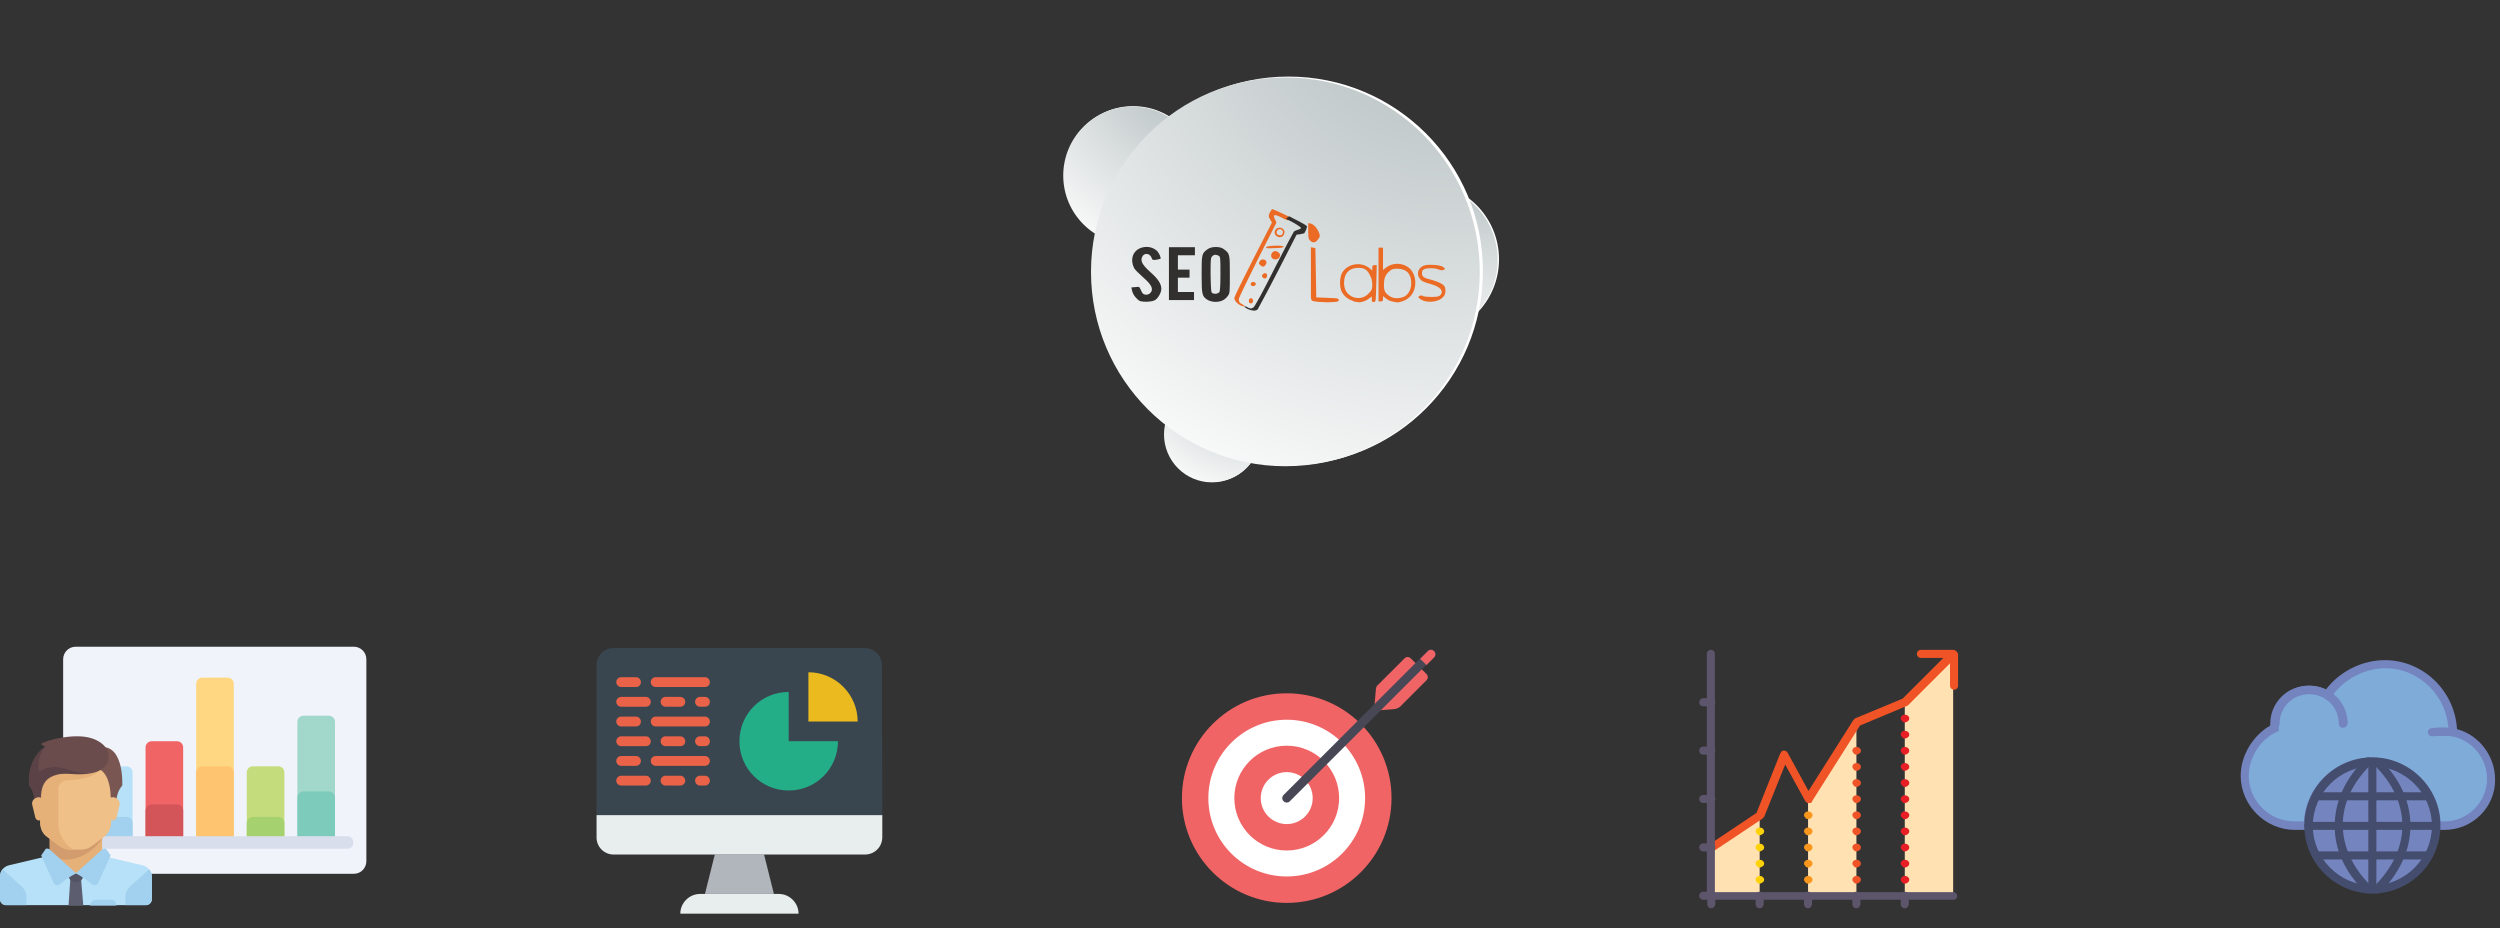<svg id="sl1" claso="" xmlns="http://www.w3.org/2000/svg" viewBox="0 0 558.2 207.3">
  <rect x="0" y="0" width="558.2" height="207.3" fill="#333333" stroke="none"/>
  <style>
    .st1{fill:#F0F3FA;} .st2{fill:#FFD782;} .st3{fill:#FEC470;} .st4{fill:#C4DC7B;} .st5{fill:#A6D16F;} .st6{fill:#B6E1F8;} .st7{fill:#A2D8CB;} .st8{fill:#7DCCBB;} .st9{fill:#F16465;} .st10{fill:#D3555A;} .st11{fill:#A1D1EE;} .st12{fill:#D8DEEC;} .st13{fill:#E6B079;} .st14{fill:#D29C6E;} .st15{fill:#EFC087;} .st16{fill:#5C5E6F;} .st17{fill:#525363;} .st18{fill:#795651;} .st19{fill:#6A4C4C;} .st20{fill:#5B4247;} .st21{fill:#394650;} .st22{fill:#EA6248;} .st23{fill:#E8EDED;} .st24{fill:#B0B6BC;} .st25{fill:#EBBA1E;} .st26{fill:#24AE88;} .st27{fill:#FFFFFF;} .st28{fill:#474756;} .st29{fill:#FFE1B2;} .st30{fill:#F05326;} .st31{fill:#5D556B;} .st32{fill:#E81E25;} .st33{fill:#F8961D;} .st34{fill:#FED208;} .st35{fill:#7FABD9;} .st36{fill:#7484BF;} .st37{fill:#444D6E;} .st38{fill:url(#SVGID_1_);} .st39{fill:url(#SVGID_2_);} .st40{fill:url(#SVGID_3_);} .st41{fill:url(#SVGID_4_);} .st42{fill:#EB6A24;} .st43{fill:#32302F;} @-webkit-keyframes dash { from { stroke-dashoffset: 500; } to { stroke-dashoffset: 0; } } @-moz-keyframes dash { from { stroke-dashoffset: 500; } to { stroke-dashoffset: 0; } } @keyframes dash { from { stroke-dashoffset: 500; } to { stroke-dashoffset: 0; } } .st0{ stroke-dasharray: 500; stroke-dashoffset: 500; -webkit-animation: dash 3s ease 0.4s; -moz-animation: dash 3s ease 0.4s; animation: dash 3s ease 0.4s; -webkit-animation-fill-mode: both; fill:none;stroke:#F7D2BB;stroke-width:2;stroke-miterlimit:10; } @-webkit-keyframes show { 0% { opacity: 0; transform: scale(0.1); } 50%{ transform: scale(1.2); } 100% { opacity: 1; transform: scale(1); } } @-moz-keyframes show { 0% { opacity: 0; transform: scale(0.1); } 50%{ transform: scale(1.2); } 100% { opacity: 1; transform: scale(1); } } @keyframes show { 0% { opacity: 0; transform: scale(0.1); } 50%{ transform: scale(1.2); } 100% { opacity: 1; transform: scale(1); } } #fifth, #first{ -webkit-animation: show 0.8s ease 0.6s; -moz-animation: show 0.8s ease 0.6s; animation: show 0.8s ease 0.6s; -webkit-animation-fill-mode: both; transform-origin: 50% 50%; } #fourth, #second{ -webkit-animation: show 0.8s ease 0.4s; -moz-animation: show 0.8s ease 0.4s; animation: show 0.8s ease 0.4s; -webkit-animation-fill-mode: both; transform-origin: 50% 50%; }
    #bblbig, #g4138{ -webkit-animation: show 0.8s ease; -moz-animation: show 0.8s ease ; animation: show 0.8s ease; -webkit-animation-fill-mode: both; transform-origin: 50% 50%; } #third{ -webkit-animation: show 0.8s ease 0.2s; -moz-animation: show 0.8s ease 0.2s; animation: show 0.8s ease 0.2s; -webkit-animation-fill-mode: both; transform-origin: 50% 50%; } #bbl1, #bbl2, #bbl3{ -webkit-animation: show 0.8s ease 0.2s; -moz-animation: show 0.8s ease 0.2s; animation: show 0.8s ease 0.2s; -webkit-animation-fill-mode: both; transform-origin: 50% 50%; }
  </style>
  <path class="st0" d="M265.7 49.8l-222 79.7v46m222-117.2l-97.5 72.2v45M287.7 58.3v117.2m23.7-117.2l98.3 73.2v44M311.4 48.4L531.2 132v43.5"/>
  <g id="first"  class="">
    <path class="st1" d="M16.9 195.1H79c1.6 0 2.8-1.3 2.8-2.8v-45.1c0-1.6-1.3-2.8-2.8-2.8H16.9c-1.6 0-2.8 1.3-2.8 2.8v45.1c0 1.5 1.3 2.8 2.8 2.8z"/>
    <path class="st2" d="M50.8 188h-5.6c-.8 0-1.4-.6-1.4-1.4v-33.9c0-.8.6-1.4 1.4-1.4h5.6c.8 0 1.4.6 1.4 1.4v33.9c0 .8-.6 1.4-1.4 1.4z"/>
    <path class="st3" d="M50.8 188h-5.6c-.8 0-1.4-.6-1.4-1.4v-14.1c0-.8.6-1.4 1.4-1.4h5.6c.8 0 1.4.6 1.4 1.4v14.1c0 .8-.6 1.4-1.4 1.4z"/>
    <path class="st4" d="M62.1 188h-5.6c-.8 0-1.4-.6-1.4-1.4v-14.1c0-.8.6-1.4 1.4-1.4h5.6c.8 0 1.4.6 1.4 1.4v14.1c0 .8-.7 1.4-1.4 1.4z"/>
    <path class="st5" d="M62.1 188h-5.6c-.8 0-1.4-.6-1.4-1.4v-2.8c0-.8.6-1.4 1.4-1.4h5.6c.8 0 1.4.6 1.4 1.4v2.8c0 .8-.7 1.4-1.4 1.4z"/>
    <path class="st6" d="M28.2 188h-5.6c-.8 0-1.4-.6-1.4-1.4v-14.1c0-.8.6-1.4 1.4-1.4h5.6c.8 0 1.4.6 1.4 1.4v14.1c0 .8-.6 1.4-1.4 1.4z"/>
    <path class="st7" d="M73.4 188h-5.6c-.8 0-1.4-.6-1.4-1.4v-25.4c0-.8.6-1.4 1.4-1.4h5.6c.8 0 1.4.6 1.4 1.4v25.4c0 .8-.7 1.4-1.4 1.4z"/>
    <path class="st8" d="M73.4 188h-5.6c-.8 0-1.4-.6-1.4-1.4v-8.5c0-.8.6-1.4 1.4-1.4h5.6c.8 0 1.4.6 1.4 1.4v8.5c0 .8-.7 1.4-1.4 1.4z"/>
    <path class="st9" d="M39.5 188h-5.6c-.8 0-1.4-.6-1.4-1.4v-19.7c0-.8.6-1.4 1.4-1.4h5.6c.8 0 1.4.6 1.4 1.4v19.7c0 .8-.6 1.4-1.4 1.4z"/>
    <path class="st10" d="M39.5 188h-5.6c-.8 0-1.4-.6-1.4-1.4V181c0-.8.6-1.4 1.4-1.4h5.6c.8 0 1.4.6 1.4 1.4v5.6c0 .8-.6 1.4-1.4 1.4z"/>
    <path class="st11" d="M28.2 188h-5.6c-.8 0-1.4-.6-1.4-1.4v-2.8c0-.8.6-1.4 1.4-1.4h5.6c.8 0 1.4.6 1.4 1.4v2.8c0 .8-.6 1.4-1.4 1.4z"/>
    <path class="st12" d="M77.6 189.5H18.3c-.8 0-1.4-.6-1.4-1.4 0-.8.6-1.4 1.4-1.4h59.2c.8 0 1.4.6 1.4 1.4.1.7-.5 1.4-1.3 1.4z"/>
    <path class="st13" d="M22.8 191.1v-4.6H11.1v4.6l5.8 5.2z"/>
    <path class="st6" d="M31.8 193.2l-8.1-1.9c-.1 0-.2-.1-.3-.1l-6.5 3.8-6.3-4c-.2.2-.4.3-.6.3l-8 1.9c-1.2.3-2 1.3-2 2.5v5.1c0 .7.6 1.3 1.3 1.3h31.3c.7 0 1.3-.6 1.3-1.3v-5.1c0-1.2-.9-2.2-2.1-2.5z"/>
    <path class="st14" d="M11.1 186.5v4.8c7.4 2.7 11.7-4 11.7-4v-.8H11.1z"/>
    <path class="st15" d="M8.5 171.6L9 184c.1 1.2.6 2.2 1.6 2.9l2.7 2c.7.5 1.5.8 2.3.8h2.6c.8 0 1.7-.3 2.3-.8l2.7-2c.9-.7 1.5-1.8 1.6-2.9l.6-12.5H8.5v.1z"/>
    <path class="st13" d="M15 174.2c2.6 0 6.5-.7 7.4-2.6H8.5L9 184c.1 1.2.6 2.2 1.6 2.9l2.7 2c.7.5 1.5.8 2.3.8h1.3c-1.3 0-3.9-2.6-3.9-5.9V176c0-.5.7-1.8 2-1.8z"/>
    <path class="st11" d="M29.1 197.9l4.2-3.8c.4.4.6 1 .6 1.6v5.1c0 .7-.6 1.3-1.3 1.3H28v-1.8c0-.9.4-1.8 1.1-2.4zm-24.3 0l-4.2-3.8c-.4.4-.6 1-.6 1.6v5.1c0 .7.6 1.3 1.3 1.3h4.6v-1.8c0-.9-.4-1.8-1.1-2.4z"/>
    <path class="st16" d="M18.6 202.2h-3.3l.4-5.9h2.4z"/>
    <path class="st17" d="M18.6 195h-3.3v.4c0 .9.7 1.6 1.6 1.6h.1c.9 0 1.6-.7 1.6-1.6v-.4z"/>
    <path class="st11" d="M11 189.6l6 5.4s-1.7.8-3.7 2.5c-.4.3-1.1.2-1.3-.3L9.2 191l.9-1.3c.1-.3.6-.3.9-.1z"/>
    <path class="st11" d="M22.9 189.6l-6 5.4s1.7.8 3.7 2.5c.4.3 1.1.2 1.3-.3l2.8-6.2-.9-1.3c-.2-.3-.6-.3-.9-.1z"/>
    <path class="st18" d="M20.9 167.2l.6 4.3c2.8.6 3.2 4.9 3.2 6.2 0 .2.1.4.2.6L26 180s-.4-2.7 1.3-4.6c0 .1.6-10.8-6.4-8.2z"/>
    <path class="st15" d="M26.7 179.7l-.7 2.9c-.1.3-.4.6-.8.6s-.7-.3-.8-.7l-.4-3c-.1-.8.5-1.5 1.3-1.5.9.1 1.6.9 1.4 1.7z"/>
    <path class="st19" d="M9.1 166.1l1 .7c-4.4 3.2-3.5 8.7-3.5 8.7 1.3 1.3 1.3 4.6 1.3 4.6l1.3-1.3s-.5-3.8 2-5.2c2.3-1.3 4.3-.7 6.3-.7 5.5 0 7-2.1 6.7-4.6-.1-1.3-2.1-4-7.2-3.9-2.1 0-5.9.6-7.9 1.7z"/>
    <path class="st20" d="M8.7 172.3s-.7-2.7 1.3-5.6c-4.4 3.2-3.5 8.7-3.5 8.7 1.3 1.3 1.3 4.6 1.3 4.6l1.3-1.3s-.5-3.8 2-5.2c2.3-1.3 4.3-.7 6.3-.7.9 0 1.7-.1 2.3-.2-4.2.2-6.7-2.9-11-.3z"/>
    <path class="st13" d="M7.2 179.7l.7 2.9c.1.3.4.6.8.6s.7-.3.8-.7l.4-3c.1-.8-.5-1.5-1.3-1.5-1 .1-1.6.9-1.4 1.7z"/>
    <path class="st11" d="M24.7 200.9h-3.3c-.7 0-1.3.6-1.3 1.3H26c0-.8-.5-1.3-1.3-1.3z"/>
  </g>
  <g id="second">
    <path class="st21" d="M197 182h-63.8v-33.5c0-2.1 1.7-3.8 3.8-3.8h56.1c2.1 0 3.8 1.7 3.8 3.8l.1 33.5z"/>
    <path class="st22" d="M142 153.4h-3.3c-.6 0-1.1-.5-1.1-1.1 0-.6.5-1.1 1.1-1.1h3.3c.6 0 1.1.5 1.1 1.1 0 .7-.5 1.1-1.1 1.1m15.4 0h-11c-.6 0-1.1-.5-1.1-1.1 0-.6.5-1.1 1.1-1.1h11c.6 0 1.1.5 1.1 1.1 0 .7-.5 1.1-1.1 1.1m-13.2 4.4h-5.5c-.6 0-1.1-.5-1.1-1.1 0-.6.5-1.1 1.1-1.1h5.5c.6 0 1.1.5 1.1 1.1 0 .7-.5 1.1-1.1 1.1m7.7 0h-3.3c-.6 0-1.1-.5-1.1-1.1 0-.6.5-1.1 1.1-1.1h3.3c.6 0 1.1.5 1.1 1.1 0 .7-.5 1.1-1.1 1.1m5.5 0h-1.1c-.6 0-1.1-.5-1.1-1.1 0-.6.5-1.1 1.1-1.1h1.1c.6 0 1.1.5 1.1 1.1 0 .7-.5 1.1-1.1 1.1m-15.4 4.4h-3.3c-.6 0-1.1-.5-1.1-1.1s.5-1.1 1.1-1.1h3.3c.6 0 1.1.5 1.1 1.1 0 .7-.5 1.1-1.1 1.1m15.4 0h-11c-.6 0-1.1-.5-1.1-1.1s.5-1.1 1.1-1.1h11c.6 0 1.1.5 1.1 1.1 0 .7-.5 1.1-1.1 1.1m-13.2 4.4h-5.5c-.6 0-1.1-.5-1.1-1.1 0-.6.5-1.1 1.1-1.1h5.5c.6 0 1.1.5 1.1 1.1 0 .7-.5 1.1-1.1 1.1m7.7 0h-3.3c-.6 0-1.1-.5-1.1-1.1 0-.6.5-1.1 1.1-1.1h3.3c.6 0 1.1.5 1.1 1.1 0 .7-.5 1.1-1.1 1.1m5.5 0h-1.1c-.6 0-1.1-.5-1.1-1.1 0-.6.5-1.1 1.1-1.1h1.1c.6 0 1.1.5 1.1 1.1 0 .7-.5 1.1-1.1 1.1M142 171h-3.3c-.6 0-1.1-.5-1.1-1.1 0-.6.5-1.1 1.1-1.1h3.3c.6 0 1.1.5 1.1 1.1 0 .6-.5 1.1-1.1 1.1m15.4 0h-11c-.6 0-1.1-.5-1.1-1.1 0-.6.5-1.1 1.1-1.1h11c.6 0 1.1.5 1.1 1.1 0 .6-.5 1.1-1.1 1.1m-13.2 4.4h-5.5c-.6 0-1.1-.5-1.1-1.1s.5-1.1 1.1-1.1h5.5c.6 0 1.1.5 1.1 1.1s-.5 1.1-1.1 1.1m7.7 0h-3.3c-.6 0-1.1-.5-1.1-1.1s.5-1.1 1.1-1.1h3.3c.6 0 1.1.5 1.1 1.1s-.5 1.1-1.1 1.1m5.5 0h-1.1c-.6 0-1.1-.5-1.1-1.1s.5-1.1 1.1-1.1h1.1c.6 0 1.1.5 1.1 1.1s-.5 1.1-1.1 1.1"/>
    <path class="st23" d="M178.3 204h-26.4c0-2.4 2-4.4 4.4-4.4h17.6c2.4 0 4.4 2 4.4 4.4"/>
    <path class="st24" d="M172.8 199.6h-15.4l2.2-8.8h11z"/>
    <path class="st23" d="M193.1 190.8H137c-2.1 0-3.8-1.7-3.8-3.8v-5H197v4.9c0 2.2-1.7 3.9-3.9 3.9"/>
    <path class="st25" d="M180.5 150.1v11h11c0-6-4.9-11-11-11"/>
    <path class="st26" d="M176.1 165.5v-11c-6.1 0-11 4.9-11 11s4.9 11 11 11 11-4.9 11-11h-11z"/>
  </g>
  <g id="third">
    <path class="st9" d="M306.8 158.7l.4-4.7c0-.5.2-.9.6-1.2l5.8-5.8c.4-.4 1-.4 1.4 0l3.5 3.5c.4.4.4 1 0 1.4l-5.8 5.8c-.3.3-.7.5-1.2.6l-4.7.4z"/>
    <circle class="st9" cx="287.3" cy="178.2" r="23.4"/>
    <circle class="st27" cx="287.3" cy="178.2" r="17.5"/>
    <circle class="st9" cx="287.3" cy="178.2" r="11.7"/>
    <circle class="st27" cx="287.3" cy="178.2" r="5.8"/>
    <path class="st28" d="M287.3 179.2c-.2 0-.5-.1-.7-.3-.4-.4-.4-1 0-1.4l32.2-32.2c.4-.4 1-.4 1.4 0s.4 1 0 1.4L288 178.9c-.2.2-.4.3-.7.3z"/>
    <path class="st9" d="M320.2 145.4c-.4-.4-1-.4-1.4 0l-1.7 1.7 1.4 1.4 1.7-1.7c.4-.4.4-1 0-1.4z"/>
  </g>
  <g id="fourth">
    <path class="st29" d="M403.7 178.4l10.8-17.1V200h-10.8zm21.6-21.6l10.8-10.8v54h-10.8zm-43.2 32.4l10.8-7.2v18h-10.8z"/>
    <path class="st30" d="M436.1 145.1h-7.2c-.5 0-.9.4-.9.9s.4.9.9.9h5l-9.1 9.1-10.6 4.4s-.1 0-.1.1c-.1 0-.1.1-.1.1l-.1.1-.1.1-10 15.8-4.7-8.6-.1-.1c0-.1-.1-.1-.1-.1s-.1-.1-.2-.1l-.1-.1h-.5c-.1 0-.1 0-.2.1l-.1.1c-.1 0-.1.1-.1.1s-.1.1-.1.2l-.1.1-5.3 13.3-10.6 7.1c-.4.3-.5.8-.2 1.2.2.3.5.4.8.4.2 0 .3 0 .5-.2l10.8-7.2c.1-.1.2-.1.2-.2 0 0 0-.1.1-.1 0 0 0-.1.1-.1l4.7-11.7 4.5 8.2.1.1.2.2s.1 0 .2.1h.6c.1 0 .1 0 .2-.1.1 0 .2-.1.2-.2v-.1l10.7-16.9 10.5-4.4c.1 0 .1-.1.2-.1l.1-.1 9.3-9.3v5c0 .5.4.9.9.9s.9-.4.9-.9V146c-.2-.5-.6-.9-1.1-.9z"/>
    <path class="st31" d="M382.1 202.8c-.5 0-.9-.4-.9-.9V200c0-.5.4-.9.9-.9s.9.4.9.9v1.8c0 .5-.4 1-.9 1zm10.8 0c-.5 0-.9-.4-.9-.9V200c0-.5.4-.9.9-.9s.9.4.9.9v1.8c0 .5-.4 1-.9 1zm10.8 0c-.5 0-.9-.4-.9-.9V200c0-.5.4-.9.9-.9s.9.4.9.9v1.8c0 .5-.4 1-.9 1zm10.8 0c-.5 0-.9-.4-.9-.9V200c0-.5.4-.9.9-.9s.9.4.9.9v1.8c0 .5-.4 1-.9 1zm10.8 0c-.5 0-.9-.4-.9-.9V200c0-.5.4-.9.9-.9s.9.4.9.9v1.8c0 .5-.4 1-.9 1zm-43.2-45.1h-1.8c-.5 0-.9-.4-.9-.9s.4-.9.9-.9h1.8c.5 0 .9.4.9.9s-.4.9-.9.9zm0 10.8h-1.8c-.5 0-.9-.4-.9-.9s.4-.9.9-.9h1.8c.5 0 .9.4.9.9s-.4.9-.9.9zm0 10.8h-1.8c-.5 0-.9-.4-.9-.9s.4-.9.9-.9h1.8c.5 0 .9.4.9.9s-.4.9-.9.9zm0 10.8h-1.8c-.5 0-.9-.4-.9-.9s.4-.9.9-.9h1.8c.5 0 .9.4.9.9s-.4.9-.9.9z"/>
    <path class="st31" d="M382.1 200.9h-1.8c-.5 0-.9-.4-.9-.9s.4-.9.9-.9h1.8c.5 0 .9.4.9.9s-.4.9-.9.9z"/>
    <path class="st31" d="M436.1 200.9H382c-.5 0-.9-.4-.9-.9v-54c0-.5.4-.9.9-.9s.9.4.9.9v53.2h53.2c.5 0 .9.4.9.9s-.4.8-.9.8z"/>
    <path class="st30" d="M414.5 182.9c-.2 0-.5-.1-.6-.3-.2-.2-.3-.4-.3-.6 0-.2.1-.5.3-.6.3-.3.9-.3 1.3 0 .2.2.3.4.3.6 0 .2-.1.5-.3.6-.2.2-.5.3-.7.3zm0-3.6c-.2 0-.5-.1-.6-.3-.2-.2-.3-.4-.3-.6 0-.2.1-.5.3-.6.3-.3.9-.3 1.3 0 .2.2.3.4.3.6 0 .2-.1.5-.3.6-.2.2-.5.3-.7.3zm0-3.6c-.2 0-.5-.1-.6-.3-.2-.2-.3-.4-.3-.6 0-.2.1-.5.3-.6.3-.3.9-.3 1.3 0 .2.2.3.4.3.6 0 .2-.1.5-.3.6-.2.2-.5.3-.7.3zm0-3.6c-.2 0-.5-.1-.6-.3-.2-.2-.3-.4-.3-.6 0-.2.1-.5.3-.6.3-.3.9-.3 1.3 0 .2.2.3.4.3.6 0 .2-.1.5-.3.6-.2.2-.5.3-.7.3zm0-3.6c-.2 0-.5-.1-.6-.3-.2-.2-.3-.4-.3-.6 0-.2.1-.5.3-.6.3-.3.9-.3 1.3 0 .2.2.3.4.3.6 0 .2-.1.5-.3.6-.2.2-.5.3-.7.3zm0 28.8c-.2 0-.5-.1-.6-.3-.2-.2-.3-.4-.3-.6 0-.2.1-.5.3-.6.3-.3.9-.3 1.3 0 .2.2.3.4.3.6 0 .2-.1.5-.3.6-.2.2-.5.3-.7.3zm0-3.6c-.2 0-.5-.1-.6-.3-.2-.2-.3-.4-.3-.6 0-.2.1-.5.3-.6.3-.3.9-.3 1.3 0 .2.2.3.4.3.6 0 .2-.1.5-.3.6-.2.2-.5.3-.7.3zm0-3.6c-.2 0-.5-.1-.6-.3-.2-.2-.3-.4-.3-.6 0-.2.1-.5.3-.6.3-.3.9-.3 1.3 0 .2.2.3.4.3.6 0 .2-.1.5-.3.6-.2.2-.5.3-.7.3zm0-3.6c-.2 0-.5-.1-.6-.3-.2-.2-.3-.4-.3-.6 0-.2.1-.5.3-.6.3-.3.9-.3 1.3 0 .2.2.3.4.3.6 0 .2-.1.5-.3.6-.2.2-.5.3-.7.3z"/>
    <path class="st32" d="M425.3 182.9c-.2 0-.5-.1-.6-.3-.2-.2-.3-.4-.3-.6 0-.2.1-.5.3-.6.3-.3.9-.3 1.3 0 .2.2.3.4.3.6 0 .2-.1.5-.3.6-.2.2-.4.3-.7.3zm0-3.6c-.2 0-.5-.1-.6-.3-.2-.2-.3-.4-.3-.6s.1-.5.3-.6c.3-.3.9-.3 1.3 0 .2.2.3.4.3.6s-.1.5-.3.6c-.2.2-.5.3-.7.3zm0-3.6c-.2 0-.5-.1-.6-.3-.2-.2-.3-.4-.3-.6 0-.2.1-.5.3-.6.3-.3.9-.3 1.3 0 .2.2.3.4.3.6 0 .2-.1.5-.3.6-.2.2-.4.3-.7.3zm0-3.6c-.2 0-.5-.1-.6-.3-.2-.2-.3-.4-.3-.6s.1-.5.3-.6c.3-.3.9-.3 1.3 0 .2.2.3.4.3.6s-.1.5-.3.6c-.2.2-.5.3-.7.3zm0-3.6c-.2 0-.5-.1-.6-.3-.2-.2-.3-.4-.3-.6 0-.2.1-.5.3-.6.3-.3.9-.3 1.3 0 .2.2.3.4.3.6 0 .2-.1.5-.3.6-.2.2-.4.3-.7.3zm0-3.6c-.2 0-.5-.1-.6-.3-.2-.2-.3-.4-.3-.6s.1-.5.3-.6c.3-.3.9-.3 1.3 0 .2.2.3.4.3.6s-.1.5-.3.6c-.2.2-.5.3-.7.3zm0-3.6c-.2 0-.5-.1-.6-.3-.2-.2-.3-.4-.3-.6 0-.2.1-.5.3-.6.3-.3.9-.3 1.3 0 .2.2.3.4.3.6 0 .2-.1.5-.3.6-.2.2-.5.3-.7.3zm0 36c-.2 0-.5-.1-.6-.3-.2-.2-.3-.4-.3-.6 0-.2.1-.5.3-.6.3-.3.9-.3 1.3 0 .2.2.3.4.3.6 0 .2-.1.5-.3.6-.2.2-.4.3-.7.3zm0-3.6c-.2 0-.5-.1-.6-.3-.2-.2-.3-.4-.3-.6 0-.2.1-.5.3-.6.3-.3.9-.3 1.3 0 .2.2.3.4.3.6 0 .2-.1.5-.3.6-.2.2-.5.3-.7.3zm0-3.6c-.2 0-.5-.1-.6-.3-.2-.2-.3-.4-.3-.6 0-.2.1-.5.3-.6.3-.3.9-.3 1.3 0 .2.2.3.4.3.6 0 .2-.1.5-.3.6-.2.2-.4.3-.7.3zm0-3.6c-.2 0-.5-.1-.6-.3-.2-.2-.3-.4-.3-.6 0-.2.1-.5.3-.6.3-.3.9-.3 1.3 0 .2.2.3.4.3.6 0 .2-.1.5-.3.6-.2.2-.5.3-.7.3z"/>
    <path class="st33" d="M403.7 182.9c-.2 0-.5-.1-.6-.3-.2-.2-.3-.4-.3-.6 0-.2.1-.5.3-.6.3-.3.9-.3 1.3 0 .2.2.3.4.3.6 0 .2-.1.5-.3.6-.2.2-.5.3-.7.3zm0 14.4c-.2 0-.5-.1-.6-.3-.2-.2-.3-.4-.3-.6 0-.2.1-.5.3-.6.3-.3.9-.3 1.3 0 .2.2.3.4.3.6 0 .2-.1.5-.3.6-.2.2-.5.3-.7.3zm0-3.6c-.2 0-.5-.1-.6-.3-.2-.2-.3-.4-.3-.6s.1-.5.3-.6c.3-.3.9-.3 1.3 0 .2.2.3.4.3.6s-.1.5-.3.6c-.2.2-.5.3-.7.3zm0-3.6c-.2 0-.5-.1-.6-.3-.2-.2-.3-.4-.3-.6 0-.2.1-.5.3-.6.3-.3.9-.3 1.3 0 .2.2.3.4.3.6 0 .2-.1.5-.3.6-.2.2-.5.3-.7.3zm0-3.6c-.2 0-.5-.1-.6-.3-.2-.2-.3-.4-.3-.6s.1-.5.3-.6c.3-.3.9-.3 1.3 0 .2.2.3.4.3.6s-.1.5-.3.6c-.2.2-.5.3-.7.3z"/>
    <path class="st34" d="M392.9 197.3c-.2 0-.5-.1-.6-.3-.2-.2-.3-.4-.3-.6 0-.2.1-.5.3-.6.3-.3.9-.3 1.3 0 .2.2.3.4.3.6 0 .2-.1.5-.3.6-.3.2-.5.3-.7.3zm0-3.6c-.2 0-.5-.1-.6-.3-.2-.2-.3-.4-.3-.6s.1-.5.3-.6c.3-.3.9-.3 1.3 0 .2.2.3.4.3.6 0 .2-.1.5-.3.6-.3.2-.5.3-.7.3zm0-3.6c-.2 0-.5-.1-.6-.3-.2-.2-.3-.4-.3-.6 0-.2.1-.5.3-.6.3-.3.9-.3 1.3 0 .2.2.3.4.3.6 0 .2-.1.5-.3.6-.3.2-.5.3-.7.3zm0-3.6c-.2 0-.5-.1-.6-.3-.2-.2-.3-.4-.3-.6 0-.2.1-.5.3-.6.3-.3.9-.3 1.3 0 .2.2.3.4.3.6 0 .2-.1.5-.3.6-.3.2-.5.3-.7.3z"/>
  </g>
  <g id="fifth">
    <path class="st35" d="M547.7 163.5c-.1-8.3-6.8-15.2-15.1-15.2-5.3 0-10.2 2.8-13 6.9-1.1-.8-2.7-1.2-4.2-1.2-4.2 0-7.6 3.4-7.6 7.6v1c-3.8 1.8-6.6 6.2-6.6 10.6 0 6.2 5 11.2 11.2 11.2h3c0-7.9 6.4-14.2 14.2-14.2 7.9 0 14.2 6.4 14.2 14.2h1.9c5.8 0 10.4-4.7 10.4-10.4.2-5.2-3.5-9.6-8.4-10.5"/>
    <path class="st36" d="M545.8 185.3H543v-.9c0-7.3-6-13.3-13.3-13.3-7.3 0-13.3 6-13.3 13.3v.9h-4c-6.6 0-12.1-5.5-12.1-12.1 0-4.6 2.8-9 6.6-11.2v-.4c0-4.7 3.8-8.5 8.5-8.5 1.4 0 2.8.3 3.9.9 3.1-4.1 8.1-6.6 13.2-6.6 8.5 0 15.6 6.8 16.1 15.4 4.9 1.3 8.5 6 8.5 11.2.1 6.2-5 11.3-11.3 11.3zm-.9-1.9h.9c5.2 0 9.5-4.3 9.5-9.5 0-4.6-3.3-8.6-7.8-9.5l-.8-.2v-.8c-.1-7.9-6.5-14.2-14.1-14.2-4.7 0-9.5 2.6-12.1 6.5l-.6.8-.8-.6c-1.1-.7-2.4-1-3.7-1-3.7 0-6.6 2.9-6.6 6.6v1.7l-.6.3c-3.5 1.6-6.1 5.7-6.1 9.7 0 5.6 4.6 10.2 10.2 10.2h2.1c.5-8 7.1-14.2 15.2-14.2 8.2 0 14.8 6.2 15.3 14.2z"/>
    <path class="st36" d="M543 164.4c-.5 0-.9-.4-.9-.8-.1-.5.3-1 .8-1 2.5-.4 4.9 0 5 0 .5.1.9.6.8 1-.1.5-.6.9-1 .8-.1 0-2.4-.2-4.7 0zm-19.9-1.9c-.6 0-.9-.4-.9-.9 0-3.7-2.9-6.6-6.6-6.6-3.7 0-6.6 2.9-6.6 6.6 0 .6-.4.9-.9.9s-.9-.4-.9-.9c0-4.7 3.8-8.5 8.5-8.5s8.5 3.8 8.5 8.5c-.2.6-.6.9-1.1.9zm20.8 21.9c0 7.9-6.4 14.2-14.2 14.2-7.9 0-14.2-6.4-14.2-14.2 0-7.9 6.4-14.2 14.2-14.2 7.9-.1 14.2 6.3 14.2 14.2"/>
    <path class="st37" d="M529.7 199.5c-8.3 0-15.2-6.8-15.2-15.2 0-8.3 6.8-15.2 15.2-15.2 8.3 0 15.2 6.8 15.2 15.2s-6.8 15.2-15.2 15.2zm0-28.4c-7.3 0-13.3 6-13.3 13.3 0 7.3 6 13.3 13.3 13.3 7.3 0 13.3-6 13.3-13.3 0-7.3-6-13.3-13.3-13.3z"/>
    <path class="st37" d="M528.8 199.5c-.3 0-.5-.1-.7-.3-4.5-4.4-6.9-9.6-6.8-14.9 0-5.4 2.4-10.5 6.8-14.9.4-.4.9-.4 1.3 0s.4.9 0 1.3c-4.1 4-6.3 8.6-6.3 13.5 0 4.8 2.2 9.6 6.3 13.6.4.4.4.9 0 1.3-.2.3-.3.4-.6.4z"/>
    <path class="st37" d="M530.8 199.5c-.3 0-.5-.1-.7-.3-.4-.4-.4-.9 0-1.3 4.1-4.1 6.3-8.7 6.3-13.6 0-4.8-2.2-9.5-6.3-13.5-.4-.4-.4-.9 0-1.3s.9-.4 1.3 0c4.5 4.4 6.8 9.5 6.8 14.9s-2.4 10.5-6.8 15c-.2 0-.4.1-.6.1z"/>
    <path class="st37" d="M529.7 199.5c-.6 0-.9-.4-.9-.9v-28.5c0-.6.4-.9.9-.9.6 0 .9.4.9.9v28.5c.1.6-.3.9-.9.9z"/>
    <path class="st37" d="M543.9 185.3h-28.5c-.6 0-.9-.4-.9-.9s.4-.9.9-.9h28.5c.6 0 .9.4.9.9.1.5-.3.9-.9.9zm-1.8-6.6h-24.7c-.6 0-.9-.4-.9-.9 0-.6.4-.9.9-.9h24.7c.6 0 .9.4.9.9s-.4.9-.9.9zm0 13.2h-24.7c-.6 0-.9-.4-.9-.9s.4-.9.9-.9h24.7c.6 0 .9.4.9.9s-.4.9-.9.9z"/>
  </g>
  <g id="bbl1">
    <ellipse class="st27" cx="253" cy="39.1" rx="15.4" ry="15.4"/>
    <radialGradient id="SVGID_1_" cx="265.69" cy="15.02" r="55.78" gradientUnits="userSpaceOnUse">
      <stop offset=".07" stop-color="#B5BEBF"/>
      <stop offset=".85" stop-color="#FFF"/>
    </radialGradient>
    <circle class="st38" cx="252.8" cy="39.2" r="15.4"/>
  </g>
  <g id="bbl2">
    <ellipse class="st27" cx="317.6" cy="57.9" rx="17.1" ry="17.1"/>
    <radialGradient id="SVGID_2_" cx="331.69" cy="31.16" r="61.93" gradientUnits="userSpaceOnUse">
      <stop offset=".07" stop-color="#B5BEBF"/>
      <stop offset=".85" stop-color="#FFF"/>
    </radialGradient>
    <circle class="st39" cx="317.3" cy="58" r="17.1"/>
  </g>
  <g id="bbl3">
    <ellipse class="st27" cx="270.8" cy="96.9" rx="10.7" ry="10.7"/>
    <radialGradient id="SVGID_3_" cx="279.59" cy="80.25" r="38.67" gradientUnits="userSpaceOnUse">
      <stop offset=".07" stop-color="#B5BEBF"/>
      <stop offset=".85" stop-color="#FFF"/>
    </radialGradient>
    <circle class="st40" cx="270.6" cy="97" r="10.7"/>
  </g>
  <g id="bblbig">
    <path class="st27" d="M331.1 60.5c0 24-19.4 43.4-43.4 43.4s-43.4-19.4-43.4-43.4 19.4-43.4 43.4-43.4 43.4 19.4 43.4 43.4z"/>
    <radialGradient id="SVGID_4_" cx="323.34" cy="-7.24" r="156.8" gradientUnits="userSpaceOnUse">
      <stop offset=".07" stop-color="#B5BEBF"/>
      <stop offset=".85" stop-color="#FFF"/>
    </radialGradient>
    <path class="st41" d="M330.4 60.7c0 24-19.4 43.4-43.4 43.4s-43.4-19.4-43.4-43.4S263 17.3 287 17.3s43.4 19.4 43.4 43.4z"/>
  </g>
  <g id="g4138">
    <path id="path4142" class="st42" d="M277 68.2c-.8-.4-1.4-1.1-1.4-1.7 0-.2 1.9-4.1 4.2-8.6l4.2-8.2-.4-.7c-.4-.7-.4-.7-.1-1.5.2-.4.5-.8.6-.8.2 0 3.4 1.5 3.7 1.7 0 0 0 .2-.1.5-.1.4-.2.4-1.5-.3-1.7-.9-2.1-.7-1.5.4l.3.7-4.2 8.3c-2.3 4.6-4.2 8.5-4.2 8.8 0 .6.2.9.9 1.2.3.2.5.4.4.4s-.5 0-.9-.2zm1.9-.7c-.2-.5.1-1 .5-.9.2 0 .4.3.4.6 0 .5-.7.8-.9.3zm24-.1c-.4 0-.4 0-.8-.2-.9-.3-1.9-.9-2.5-2-.6-1.2-.5-3.5.2-4.5 1.3-1.9 4.2-2.3 6-.8l.6.5v-.6c0-.5.1-.6.5-.6h.5l-.1 4.1c-.1 4-.1 4.1-.5 4.1-.4.1-.5 0-.5-.6v-.6l-.7.5c-.6.5-1.6.8-2.2.8l-.5-.1zm1.6-1.1c.3-.1.9-.5 1.2-.9.6-.6.7-.8.7-1.8 0-.8-.1-1.4-.5-2.1-.6-1.3-1.3-1.7-2.6-1.7-2 0-3.2 1.2-3.2 3.3 0 1.4.5 2.3 1.4 2.9.8.6 2.1.7 3 .3zm7.3 1.2c-.1 0-.5-.1-1-.2s-1-.4-1.4-.7l-.6-.5v.6c0 .5-.1.6-.5.6h-.5v-12h1v5l.6-.5c1.5-1.2 3.7-1.2 5.2 0 1.9 1.6 1.9 5.2-.1 6.7-.6.6-2.1 1.1-2.7 1zm1.8-1.3c.9-.5 1.5-1.6 1.5-3 0-2.1-1.1-3.2-3.1-3.2-1 0-1.3.1-1.8.6-.9.7-1.2 1.6-1.2 3.1 0 1.3.3 1.8 1.4 2.5.8.5 2.2.5 3.2 0zm-20.5 1c-.2 0-.4-.4-.4-.8V55.2l.5.1.5.1.1 5.5.1 5.5 2.5.1c2.4.1 2.5.1 2.5.5s-.2.4-2.5.5c-2.5-.1-2.2-.1-3.3-.3zm24.4-.2c-.4-.2-.7-.5-.8-.6-.1-.3.8-.6 1-.3.1.1 1 .2 1.9.2 1.4 0 1.7-.1 2-.4.8-.9.1-1.8-1.9-2.4-1.8-.5-2.3-.7-2.7-1.3-.9-1.2-.2-2.7 1.3-3 1.2-.2 3.3 0 3.9.4.5.4.6.4.2.6-.3.2-.5.2-1.1 0-.8-.4-2.6-.4-3.3-.1-.4.2-.5.4-.5.9 0 .8.4 1.1 2.2 1.5 1.4.4 2.5.9 2.8 1.4.4.7.3 2-.3 2.4-.8 1.1-3.4 1.4-4.7.7zm-38.2-3.4c-.1-.2 0-.4.1-.5.3-.3 1-.1 1 .3 0 .5-.9.7-1.1.2zm2.6-1.7c-.2-.3-.2-.4.1-.7.4-.4 1-.2.9.4 0 .6-.6.8-1 .3zm-.5-2.7c-.4-.4-.4-.4-.1-.9.3-.5 1.1-.5 1.4 0 .1.3.1.5-.1.8-.3.5-.7.6-1.2.1zm2.6-1.6c-.4-.5-.1-1.3.5-1.5.4-.1.6 0 1 .3.4.4.4.5.2 1-.3.6-1.3.7-1.7.2zm-1.3-2.4c.2-.4 4.1-.5 3.9-.1-.1.2-.7.3-2.1.3-1.7.1-1.9 0-1.8-.2zm9.9-1.4c-.4-.4-.5-.5-.5-2.2v-1.8l.5.1c.7.2 1.2.7 1.7 1.6.5 1 .5 1.4 0 1.9-.5.8-1.1.9-1.7.4zm-7.7-1.2c-.8-.8.1-2.1 1.2-1.7.7.3.9.9.5 1.6-.4.6-1.2.6-1.7.1zm1.5-.5c.3-.9-.9-1.3-1.3-.5-.2.5.1.9.6.9.4.1.6-.1.7-.4z"/>
    <path id="path4140" class="st43" d="M278.6 69c-1.3-.7-.7-.8.1-.3.6.3.8.2 1.2-.1.3-.2 2.2-3.7 4.6-8.5 2.3-4.5 4.3-8.3 4.4-8.4.1-.1.5-.3.9-.4.4-.1.7-.3.7-.4 0-.2-1.8-1.3-2.7-1.7-1.2-.5-.2-.6-.1-.8.1-.3.4.1 2.1.9 1 .5 2 1.1 2 1.2.1.2-.3 1.2-.6 1.6 0 0-.5.1-.9.2l-.8.1-4.2 8.2c-2.3 4.5-4.4 8.3-4.5 8.5-.5.4-1.3.3-2.2-.1zm-24.1-1.8c-.6-.3-1.5-1.3-1.7-2.2l-.2-.8s.4-.1.9-.1c.9-.1.9-.1 1.2.6.4.9.6 1.1 1.3 1.1.6 0 1.2-.6 1.2-1.2 0-.7-.6-1.5-2.2-2.9-.8-.7-1.7-1.6-1.8-1.9-.9-1.8-.3-3.7 1.4-4.4 1.3-.5 2.6-.3 3.6.5.6.5 1.1 1.7.9 1.9 0 0-.5.1-.9.2-.8.1-.9.1-1.1-.5-.4-1-1.7-1.1-2.1-.1-.4.9.1 1.8 1.9 3.4 1.7 1.5 2.4 2.6 2.4 3.7 0 .8-.7 2.1-1.4 2.5-.6.4-2.6.5-3.4.2zm6.5-5.9v-6.1h5.8V57H263v3.2h2.6V62H263v3.2h3.6V67H261v-5.7zm8.7 5.7c-1.3-.8-1.4-1.1-1.4-5.7s0-4.7 1.4-5.7c.8-.6 2.8-.6 3.5 0 1.4 1 1.4 1.1 1.4 5.7 0 3.7 0 4.2-.4 4.7-.6.9-1.5 1.4-2.8 1.4-.7 0-1.3-.2-1.7-.4zm2.5-1.7c.2-.1.3-1.2.3-4.1 0-3.6 0-3.9-.4-4.1-.6-.3-1.1-.3-1.5.2-.3.3-.3.9-.3 4.2.1 3.8.1 3.8.5 4 .5.2 1 .1 1.4-.2z"/>
  </g>


  
</svg>
